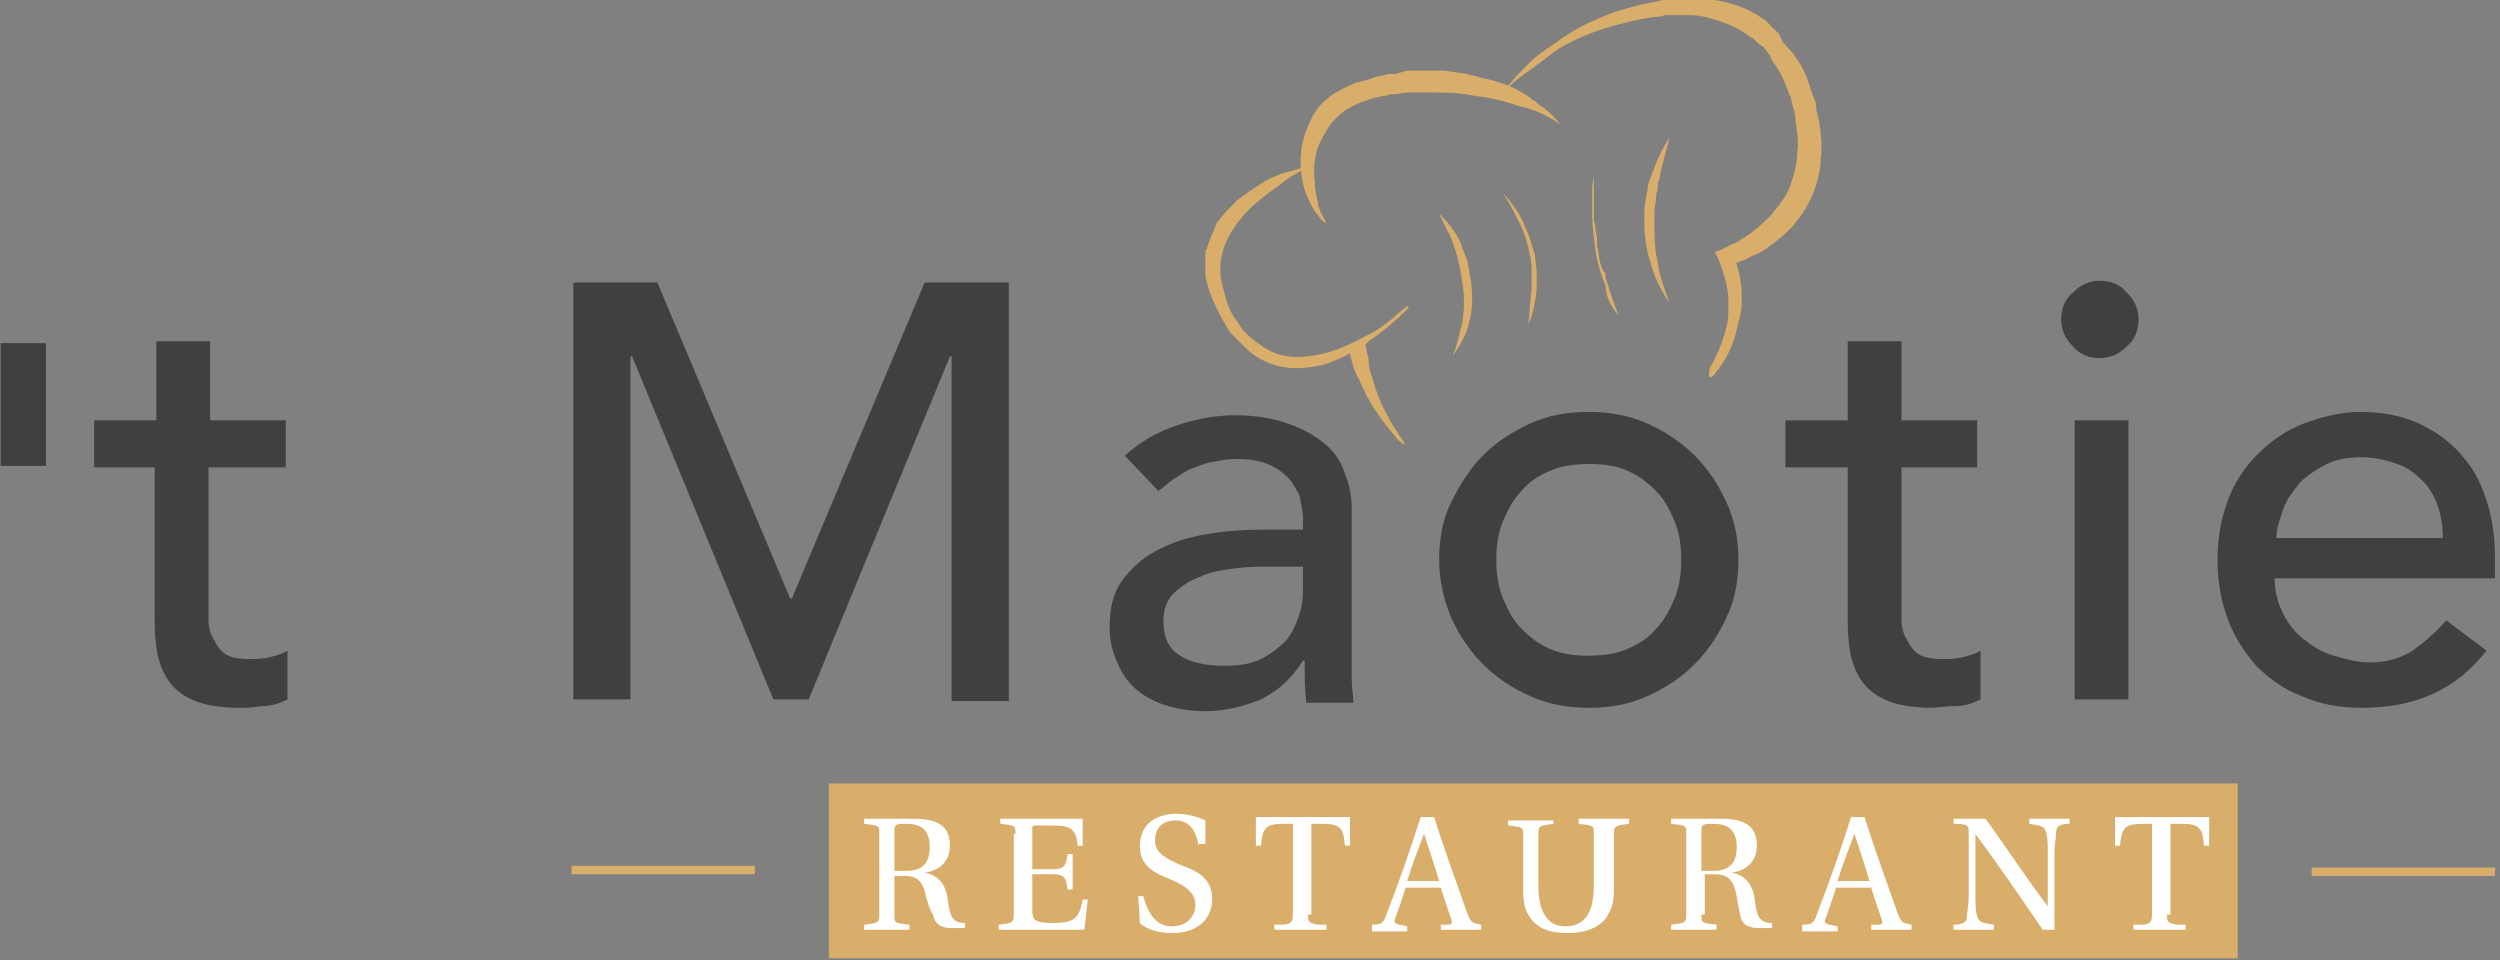 <?xml version="1.0" encoding="utf-8"?>
<!-- Generator: Adobe Illustrator 22.0.1, SVG Export Plug-In . SVG Version: 6.00 Build 0)  -->
<svg version="1.1" id="Layer_1" xmlns="http://www.w3.org/2000/svg" xmlns:xlink="http://www.w3.org/1999/xlink" x="0px" y="0px"
	 viewBox="0 0 148.7 57.1" style="enable-background:new 0 0 148.7 57.1;" xml:space="preserve">
<rect x="0" y="0" width="148.7" height="57.1" fill="#808080" stroke="none"/>
<style type="text/css">
	.st0{fill:#404041;}
	.st1{fill:#D9AE6A;}
	.st2{fill:#FFFFFF;}
</style>
<g id="Logo_Sefanja">
	<g>
		<g>
			<path class="st0" d="M16.9,27.8h-4.5v7.6c0,0.5,0,0.9,0,1.4c0,0.5,0.1,0.9,0.3,1.2c0.2,0.4,0.4,0.7,0.7,0.9
				c0.3,0.2,0.8,0.3,1.4,0.3c0.4,0,0.8,0,1.2-0.1c0.4-0.1,0.8-0.2,1.1-0.4v2.9c-0.4,0.2-0.9,0.4-1.5,0.4c-0.6,0.1-1.1,0.1-1.4,0.1
				c-1.2,0-2.2-0.2-2.8-0.5c-0.7-0.3-1.2-0.8-1.5-1.3c-0.3-0.5-0.5-1.1-0.6-1.8s-0.1-1.3-0.1-2v-8.7H5.6V25h3.7v-4.7h3.2V25h4.5
				V27.8z"/>
			<path class="st0" d="M34.1,16.8h5l7.9,18.8h0.1L55,16.8h5v24.9h-3.4V21.2h-0.1l-8.4,20.4H46l-8.4-20.4h-0.1v20.4h-3.4V16.8z"/>
			<path class="st0" d="M66.9,27.1c0.9-0.8,1.9-1.4,3.1-1.8c1.2-0.4,2.3-0.6,3.5-0.6c1.2,0,2.3,0.2,3.1,0.5c0.9,0.3,1.6,0.7,2.2,1.2
				c0.6,0.5,1,1.1,1.2,1.8c0.3,0.7,0.4,1.4,0.4,2.1v8.5c0,0.6,0,1.1,0,1.6c0,0.5,0.1,1,0.1,1.4h-2.8c-0.1-0.8-0.1-1.7-0.1-2.5h-0.1
				c-0.7,1.1-1.5,1.8-2.5,2.3c-1,0.4-2.1,0.7-3.3,0.7c-0.8,0-1.5-0.1-2.2-0.3c-0.7-0.2-1.3-0.5-1.8-0.9c-0.5-0.4-0.9-0.9-1.2-1.6
				c-0.3-0.6-0.5-1.3-0.5-2.2c0-1.1,0.2-2,0.7-2.7c0.5-0.7,1.1-1.3,2-1.8s1.8-0.8,2.9-1c1.1-0.2,2.3-0.3,3.6-0.3h2.3v-0.7
				c0-0.4-0.1-0.8-0.2-1.3c-0.2-0.4-0.4-0.8-0.7-1.1c-0.3-0.3-0.7-0.6-1.2-0.8c-0.5-0.2-1.1-0.3-1.8-0.3c-0.6,0-1.1,0.1-1.6,0.2
				c-0.5,0.1-0.9,0.3-1.2,0.4c-0.4,0.2-0.7,0.4-1,0.6c-0.3,0.2-0.6,0.5-0.9,0.7L66.9,27.1z M75.8,33.7c-0.8,0-1.5,0-2.3,0.1
				c-0.8,0.1-1.5,0.2-2.1,0.5c-0.6,0.2-1.2,0.6-1.6,1c-0.4,0.4-0.6,1-0.6,1.6c0,1,0.3,1.7,1,2.1c0.6,0.4,1.5,0.6,2.6,0.6
				c0.9,0,1.6-0.1,2.2-0.4s1.1-0.7,1.5-1.1c0.4-0.5,0.6-1,0.8-1.6c0.2-0.6,0.2-1.1,0.2-1.7v-1.1H75.8z"/>
			<path class="st0" d="M85.6,33.3c0-1.2,0.2-2.4,0.7-3.4s1.1-2,1.9-2.8c0.8-0.8,1.7-1.4,2.8-1.9c1.1-0.5,2.2-0.7,3.5-0.7
				c1.2,0,2.4,0.2,3.5,0.7s2,1.1,2.8,1.9c0.8,0.8,1.4,1.7,1.9,2.8s0.7,2.2,0.7,3.4c0,1.2-0.2,2.4-0.7,3.4c-0.5,1.1-1.1,2-1.9,2.8
				c-0.8,0.8-1.7,1.4-2.8,1.9c-1.1,0.5-2.2,0.7-3.5,0.7c-1.2,0-2.4-0.2-3.5-0.7c-1.1-0.5-2-1.1-2.8-1.9c-0.8-0.8-1.4-1.7-1.9-2.8
				C85.9,35.7,85.6,34.6,85.6,33.3z M89,33.3c0,0.8,0.1,1.6,0.4,2.3c0.3,0.7,0.6,1.3,1.1,1.8c0.5,0.5,1,0.9,1.7,1.2
				c0.7,0.3,1.4,0.4,2.3,0.4c0.8,0,1.6-0.1,2.3-0.4c0.7-0.3,1.3-0.7,1.7-1.2c0.5-0.5,0.8-1.1,1.1-1.8c0.3-0.7,0.4-1.5,0.4-2.3
				c0-0.8-0.1-1.6-0.4-2.3c-0.3-0.7-0.6-1.3-1.1-1.8c-0.5-0.5-1-0.9-1.7-1.2c-0.7-0.3-1.4-0.4-2.3-0.4c-0.8,0-1.6,0.1-2.3,0.4
				c-0.7,0.3-1.3,0.7-1.7,1.2c-0.5,0.5-0.8,1.1-1.1,1.8C89.1,31.7,89,32.5,89,33.3z"/>
			<path class="st0" d="M117.6,27.8h-4.5v7.6c0,0.5,0,0.9,0,1.4c0,0.5,0.1,0.9,0.3,1.2c0.2,0.4,0.4,0.7,0.7,0.9
				c0.3,0.2,0.8,0.3,1.4,0.3c0.4,0,0.8,0,1.2-0.1c0.4-0.1,0.8-0.2,1.1-0.4v2.9c-0.4,0.2-0.9,0.4-1.5,0.4s-1.1,0.1-1.4,0.1
				c-1.2,0-2.2-0.2-2.8-0.5c-0.7-0.3-1.2-0.8-1.5-1.3c-0.3-0.5-0.5-1.1-0.6-1.8s-0.1-1.3-0.1-2v-8.7h-3.7V25h3.7v-4.7h3.2V25h4.5
				V27.8z"/>
			<path class="st0" d="M122.6,19c0-0.6,0.2-1.2,0.7-1.6c0.5-0.5,1-0.7,1.6-0.7c0.6,0,1.2,0.2,1.6,0.7c0.5,0.5,0.7,1,0.7,1.6
				s-0.2,1.2-0.7,1.6c-0.5,0.5-1,0.7-1.6,0.7c-0.6,0-1.2-0.2-1.6-0.7C122.9,20.2,122.6,19.7,122.6,19z M123.4,25h3.2v16.6h-3.2V25z"
				/>
			<path class="st0" d="M135.3,34.5c0,0.7,0.2,1.4,0.5,2c0.3,0.6,0.7,1.1,1.2,1.5c0.5,0.4,1.1,0.8,1.8,1c0.7,0.2,1.4,0.4,2.1,0.4
				c1,0,1.8-0.2,2.6-0.7c0.7-0.5,1.4-1.1,2-1.8l2.4,1.8c-1.8,2.3-4.2,3.4-7.4,3.4c-1.3,0-2.5-0.2-3.6-0.7c-1.1-0.4-2-1.1-2.7-1.8
				c-0.7-0.8-1.3-1.7-1.7-2.8c-0.4-1.1-0.6-2.2-0.6-3.5s0.2-2.4,0.6-3.5c0.4-1.1,1-2,1.8-2.8c0.8-0.8,1.7-1.4,2.7-1.8
				c1.1-0.4,2.2-0.7,3.4-0.7c1.5,0,2.7,0.3,3.7,0.8c1,0.5,1.9,1.2,2.5,2c0.7,0.8,1.1,1.8,1.4,2.8c0.3,1,0.4,2.1,0.4,3.2v1.1H135.3z
				 M145.3,32c0-0.7-0.1-1.3-0.3-1.9c-0.2-0.6-0.5-1.1-0.9-1.5c-0.4-0.4-0.9-0.8-1.5-1c-0.6-0.2-1.3-0.4-2.1-0.4
				c-0.8,0-1.5,0.1-2.1,0.4c-0.6,0.3-1.2,0.7-1.6,1.1c-0.4,0.5-0.8,1-1,1.6c-0.2,0.6-0.4,1.1-0.4,1.7H145.3z"/>
		</g>
		<g id="Hat_3_">
			<g id="Hat_12_">
				<g>
					<path class="st1" d="M102.1,22.1c0.5-0.6,0.9-1.4,1.1-2.1c0.1-0.4,0.2-0.8,0.3-1.2c0.1-0.4,0.1-0.8,0.1-1.2
						c0-0.8-0.2-1.7-0.5-2.4l-0.3,0.6c0.1,0,0.2-0.1,0.3-0.1c0.1,0,0.2-0.1,0.3-0.1c0.2-0.1,0.3-0.1,0.5-0.2c0.3-0.2,0.7-0.3,1-0.5
						c0.6-0.4,1.2-0.9,1.7-1.4c0.5-0.6,0.9-1.2,1.2-1.9c0.3-0.7,0.5-1.5,0.5-2.2c0.1-0.8,0-1.5-0.1-2.2c-0.1-0.4-0.2-0.7-0.2-1.1
						l-0.2-0.5c0-0.1-0.1-0.2-0.1-0.3l-0.1-0.3c-0.2-0.7-0.6-1.4-1.1-2l-0.2-0.2c-0.1-0.1-0.1-0.2-0.2-0.2L105.8,2
						c-0.1-0.1-0.3-0.3-0.4-0.4l-0.1-0.1l-0.1-0.1l-0.2-0.2c-0.6-0.4-1.3-0.8-2.1-1c-0.7-0.2-1.5-0.3-2.2-0.3c-0.7,0-1.5,0-2.2,0.2
						c-0.7,0.1-1.4,0.3-2.1,0.5c-0.7,0.2-1.3,0.5-2,0.8c-0.6,0.3-1.3,0.7-1.8,1.1c-0.6,0.4-1.2,0.8-1.7,1.3c-0.5,0.5-1,1-1.4,1.6
						c0.5-0.5,1-0.9,1.6-1.3l0.4-0.3l0.4-0.3c0.1-0.1,0.3-0.2,0.4-0.3c0.1-0.1,0.3-0.2,0.4-0.3c1.2-0.7,2.5-1.2,3.8-1.5
						c0.7-0.2,1.3-0.3,2-0.4c0.2,0,0.3,0,0.5-0.1l0.5,0c0.3,0,0.7,0,1,0c0.7,0,1.3,0.2,1.9,0.4c0.6,0.2,1.2,0.5,1.7,0.9l0.2,0.1
						l0.1,0.1l0.1,0.1c0.1,0.1,0.2,0.2,0.4,0.3l0.3,0.4c0.1,0.1,0.1,0.1,0.1,0.2l0.1,0.2c0.4,0.5,0.7,1.1,0.9,1.7l0.1,0.2
						c0,0.1,0,0.2,0.1,0.2l0.1,0.5c0.1,0.3,0.2,0.6,0.2,1c0.1,0.6,0.2,1.3,0.1,1.9c0,0.6-0.2,1.3-0.4,1.9c-0.2,0.6-0.6,1.1-1,1.6
						c-0.4,0.5-0.9,0.9-1.4,1.3c-0.3,0.2-0.6,0.4-0.8,0.5c-0.1,0.1-0.3,0.1-0.4,0.2c-0.1,0-0.2,0.1-0.2,0.1c-0.1,0-0.2,0.1-0.2,0.1
						l-0.5,0.2l0.2,0.4c0.3,0.7,0.5,1.4,0.6,2.2c0,0.4,0,0.7,0,1.1c0,0.4-0.1,0.7-0.2,1.1c-0.2,0.7-0.5,1.4-0.9,2.1
						C101.6,22.3,101.6,22.8,102.1,22.1z"/>
				</g>
				<g>
					<path class="st1" d="M83.3,26c-0.4-0.6-0.7-1.1-1-1.7c-0.3-0.6-0.5-1.2-0.7-1.9c-0.1-0.3-0.2-0.6-0.2-1c0-0.2-0.1-0.3-0.1-0.5
						l-0.1-0.5l-0.9,0.5l0,0.1c0,0.2,0.1,0.3,0.1,0.5c0.1,0.3,0.2,0.7,0.4,1c0.3,0.7,0.6,1.3,1,1.9c0.4,0.6,0.8,1.1,1.3,1.7
						C83.6,26.6,83.7,26.5,83.3,26z"/>
				</g>
				<g>
					<path class="st1" d="M77.8,9.9c-0.5,0.1-1,0.3-1.5,0.4c-0.5,0.2-1,0.4-1.4,0.7c-0.5,0.3-0.9,0.6-1.3,0.9
						c-0.4,0.4-0.8,0.8-1.1,1.2c-0.1,0.1-0.2,0.2-0.2,0.4c-0.1,0.1-0.1,0.3-0.2,0.4c-0.1,0.3-0.2,0.5-0.3,0.8c0,0.1,0,0.1-0.1,0.2
						l0,0.2l0,0.2c0,0.1,0,0.1,0,0.2c0,0.3,0,0.6,0,0.9c0.1,0.6,0.3,1.1,0.5,1.6l0.2,0.4l0.1,0.2l0.1,0.2c0.1,0.2,0.3,0.5,0.4,0.7
						l0.2,0.3c0.1,0.1,0.2,0.2,0.3,0.3c0.2,0.2,0.4,0.4,0.6,0.6c0.4,0.4,0.9,0.7,1.4,0.9c0.5,0.2,1.1,0.3,1.6,0.3
						c0.6,0,1.1-0.1,1.6-0.2c0.6-0.2,1.3-0.5,1.8-0.8c0.1,0,0.2-0.1,0.4-0.2c0,0,0,0,0,0c0.2-0.1,0.3-0.2,0.4-0.3
						c0,0,0.1-0.1,0.1-0.1c0.9-0.6,1.7-1.3,2.4-2l-0.1-0.1c-0.4,0.3-0.8,0.7-1.2,1c-0.4,0.3-0.8,0.6-1.3,0.8
						c-0.9,0.5-1.8,0.9-2.8,1.1c-1,0.2-2,0.2-2.8-0.2c-0.4-0.2-0.8-0.5-1.2-0.8c-0.2-0.2-0.3-0.3-0.5-0.5c-0.1-0.1-0.1-0.2-0.2-0.3
						l-0.2-0.3c-0.3-0.4-0.5-0.9-0.6-1.3c-0.1-0.5-0.3-0.9-0.3-1.4c-0.1-0.9,0.2-1.8,0.7-2.6c0.5-0.8,1.2-1.5,2-2.1
						c0.4-0.3,0.8-0.6,1.2-0.9c0.4-0.3,0.9-0.5,1.3-0.8L77.8,9.9z"/>
				</g>
				<g>
					<path class="st1" d="M92.8,7.4c-0.3-0.4-0.6-0.7-1-1c-0.1-0.1-0.2-0.1-0.3-0.2L91.3,6C91.2,6,91.1,5.9,91,5.8l-0.3-0.2
						c-0.8-0.5-1.7-0.8-2.7-1c-0.2-0.1-0.5-0.1-0.7-0.2l-0.7-0.1c-0.2,0-0.5-0.1-0.7-0.1c-0.2,0-0.5,0-0.7,0l-0.7,0l-0.4,0
						c-0.1,0-0.2,0-0.4,0L83,4.4c-0.1,0-0.2,0-0.4,0l-0.4,0.1c-0.2,0-0.5,0.1-0.7,0.2c-0.1,0-0.2,0.1-0.4,0.1
						c-0.1,0-0.2,0.1-0.4,0.1c-0.5,0.2-0.9,0.4-1.4,0.7c-0.4,0.3-0.8,0.6-1.1,1.1C78,7,77.8,7.5,77.6,8c-0.3,1-0.3,2-0.1,2.9
						c0.1,0.5,0.3,0.9,0.5,1.3c0.1,0.2,0.2,0.4,0.4,0.6c0.1,0.2,0.3,0.4,0.5,0.5c-0.1-0.2-0.2-0.4-0.3-0.6c-0.1-0.2-0.2-0.4-0.2-0.6
						c-0.1-0.4-0.2-0.9-0.2-1.3c-0.1-0.9,0-1.8,0.4-2.5c0.2-0.4,0.4-0.7,0.6-1c0.3-0.3,0.6-0.6,0.9-0.8c0.4-0.2,0.7-0.4,1.1-0.5
						c0.1,0,0.2-0.1,0.3-0.1c0.1,0,0.2-0.1,0.3-0.1c0.2,0,0.4-0.1,0.6-0.1l0.3-0.1c0.1,0,0.2,0,0.3,0l0.7-0.1c0.1,0,0.2,0,0.3,0
						l0.3,0l0.7,0c0.9,0,1.8,0,2.7,0.2c0.9,0.1,1.8,0.3,2.6,0.6C91.3,6.5,92.1,6.9,92.8,7.4z"/>
				</g>
				<g>
					<path class="st1" d="M86.4,21.2c0.2-0.3,0.4-0.6,0.6-1c0.2-0.3,0.3-0.7,0.4-1.1c0.2-0.7,0.2-1.5,0.1-2.3c0-0.2-0.1-0.4-0.1-0.6
						c0-0.2-0.1-0.4-0.1-0.6c-0.1-0.4-0.3-0.7-0.4-1.1c-0.3-0.7-0.8-1.3-1.3-1.8c0.3,0.7,0.7,1.3,0.9,2c0,0.1,0.1,0.2,0.1,0.3
						c0,0.1,0.1,0.2,0.1,0.3c0,0.2,0.1,0.3,0.1,0.5c0.1,0.3,0.1,0.7,0.2,1.1c0.1,0.7,0.1,1.4,0,2.2C86.8,19.8,86.7,20.5,86.4,21.2z"
						/>
				</g>
				<g>
					<path class="st1" d="M90.9,19.3c0.3-0.6,0.4-1.3,0.5-2c0-0.3,0-0.7,0-1.1c0-0.4-0.1-0.7-0.1-1c-0.1-0.3-0.2-0.7-0.3-1
						c-0.1-0.3-0.3-0.7-0.4-1c-0.3-0.6-0.7-1.2-1.2-1.7c0.4,0.6,0.7,1.2,1,1.8c0.3,0.6,0.5,1.3,0.6,1.9c0.1,0.3,0.1,0.7,0.1,1
						c0,0.3,0,0.7,0,1C91,17.9,91,18.6,90.9,19.3z"/>
				</g>
				<g>
					<path class="st1" d="M96.3,18.8c-0.3-0.7-0.5-1.3-0.7-2c-0.1-0.2-0.1-0.3-0.1-0.5L95.3,16l-0.1-0.3c-0.1-0.3-0.1-0.7-0.2-1
						C95,14.4,95,14,94.9,13.7c0-0.2,0-0.4-0.1-0.5c0-0.2,0-0.4,0-0.5l0-0.3l0-0.3l0-0.5c0-0.4,0-0.7,0-1.1
						c-0.1,0.4-0.1,0.7-0.1,1.1l0,0.5c0,0.1,0,0.2,0,0.3l0,0.3c0,0.7,0.1,1.4,0.2,2.2c0.1,0.7,0.3,1.4,0.6,2.1
						C95.5,17.6,95.8,18.2,96.3,18.8z"/>
				</g>
				<g>
					<path class="st1" d="M99.3,18c-0.3-0.8-0.6-1.6-0.7-2.4c-0.2-0.8-0.2-1.6-0.2-2.5c0-0.4,0-0.8,0.1-1.2c0-0.2,0-0.4,0.1-0.6
						l0-0.3c0-0.1,0-0.2,0.1-0.3c0.1-0.8,0.4-1.6,0.6-2.5c-0.5,0.7-0.8,1.5-1.1,2.3C98.1,10.8,98,11,98,11.2c0,0.2-0.1,0.4-0.1,0.6
						c-0.1,0.4-0.1,0.9-0.1,1.3c0,0.9,0.1,1.7,0.4,2.6C98.4,16.5,98.8,17.3,99.3,18z"/>
				</g>
			</g>
		</g>
		
			<rect x="-2.3" y="22.7" transform="matrix(-1.836970e-16 1 -1 -1.836970e-16 25.437 22.709)" class="st0" width="7.3" height="2.7"/>
	</g>
	<rect x="34" y="51.5" class="st1" width="10.9" height="0.5"/>
	<rect x="137.5" y="51.6" class="st1" width="10.9" height="0.5"/>
	<rect x="49.3" y="46.6" class="st1" width="83.8" height="10.4"/>
	<g>
		<path class="st2" d="M53.2,54.4c0,0.5,0,0.5,0.9,0.6v0.3h-2.7V55c0.8-0.1,0.9-0.1,0.9-0.6v-4.8c0-0.5,0-0.5-0.9-0.6v-0.3h3
			c1.7,0,2.1,0.7,2.1,1.6c0,0.9-0.6,1.5-1.5,1.6v0c1,0.2,1.3,0.9,1.4,1.8c0.1,0.7,0.2,1.2,1,1.2v0.3h-0.8c-0.6,0-1-0.2-1.1-0.8
			C55.2,54,55.1,53.3,55,53c-0.2-0.7-0.6-0.9-1.2-0.9h-0.6V54.4z M53.2,51.8h0.7c0.9,0,1.4-0.4,1.4-1.4c0-1.3-0.8-1.4-1.5-1.4
			c-0.6,0-0.6,0.1-0.6,0.5V51.8z"/>
		<path class="st2" d="M60.4,49.6c0-0.5,0-0.5-0.9-0.6v-0.3h4.9v1.6h-0.3c-0.1-1-0.4-1.2-1.5-1.2h-0.9c-0.3,0-0.3,0-0.3,0.3v2.3h1.2
			c0.8,0,0.8-0.3,0.9-0.9h0.3v2.1h-0.3c-0.1-0.6-0.1-0.9-0.9-0.9h-1.2v2.1c0,0.6,0.1,0.8,1.2,0.8c1.2,0,1.6-0.2,1.8-1.4h0.3
			l-0.2,1.8h-5.1V55c0.8-0.1,0.9-0.1,0.9-0.6V49.6z"/>
		<path class="st2" d="M71.3,50.3c-0.2-1-0.6-1.5-1.4-1.5c-0.8,0-1.2,0.5-1.2,1.2c0,0.8,0.8,1.1,1.4,1.4c1.1,0.4,2,0.8,2,2.1
			c0,1-0.7,2-2.4,2c-0.7,0-1.5-0.2-1.9-0.6l-0.1-1.6H68c0.3,1.1,0.8,1.8,1.7,1.8c0.8,0,1.4-0.5,1.4-1.3c0-0.8-0.8-1.2-1.5-1.5
			c-1-0.4-1.8-0.8-1.8-2c0-1.3,1-1.9,2.2-1.9c0.6,0,1.3,0.2,1.7,0.4v1.4H71.3z"/>
		<path class="st2" d="M77.8,54.4c0,0.4,0,0.5,0.6,0.6l0.5,0v0.3h-3.1V55l0.5,0c0.5,0,0.6-0.2,0.6-0.6V49h-0.5
			c-1.1,0-1.3,0.2-1.4,1.3h-0.3v-1.7h5.6v1.7h-0.3c-0.1-1.1-0.3-1.3-1.4-1.3h-0.6V54.4z"/>
		<path class="st2" d="M85.7,55.3V55l0.4,0c0.3,0,0.3-0.1,0.2-0.4c-0.2-0.5-0.5-1.5-0.6-1.8h-2.1c-0.2,0.7-0.4,1.2-0.6,1.8
			c-0.1,0.2-0.1,0.3,0.2,0.4l0.5,0.1v0.3h-2.1V55c0.6,0,0.7-0.1,0.9-0.7c0.7-1.8,1.4-3.8,2-5.7h0.8c0.5,1.6,1.5,4.4,2,5.8
			c0.2,0.5,0.3,0.5,0.8,0.6v0.3H85.7z M84.7,49.6L84.7,49.6c-0.3,0.8-0.7,1.8-1,2.8h1.9C85.4,51.7,84.9,50.2,84.7,49.6z"/>
		<path class="st2" d="M96.9,48.7V49c-0.8,0.1-0.9,0.1-0.9,0.6v3.3c0,0.6-0.1,1.1-0.3,1.4c-0.4,0.9-1.5,1.2-2.4,1.2
			c-1,0-1.9-0.2-2.4-1.1c-0.2-0.3-0.3-0.8-0.3-1.4v-3.3c0-0.5,0-0.5-0.9-0.6v-0.3h2.7V49c-0.8,0.1-0.9,0.1-0.9,0.6v3.1
			c0,1.1,0.3,2.4,1.6,2.4c1.4,0,1.7-1.2,1.7-2.4v-3.1c0-0.5,0-0.5-0.9-0.6v-0.3H96.9z"/>
		<path class="st2" d="M101.2,54.4c0,0.5,0,0.5,0.9,0.6v0.3h-2.7V55c0.8-0.1,0.9-0.1,0.9-0.6v-4.8c0-0.5,0-0.5-0.9-0.6v-0.3h3
			c1.7,0,2.1,0.7,2.1,1.6c0,0.9-0.6,1.5-1.5,1.6v0c1,0.2,1.3,0.9,1.4,1.8c0.1,0.7,0.2,1.2,1,1.2v0.3h-0.8c-0.6,0-1-0.2-1.1-0.8
			c-0.1-0.4-0.2-1.2-0.3-1.5c-0.2-0.7-0.6-0.9-1.2-0.9h-0.6V54.4z M101.2,51.8h0.7c0.9,0,1.4-0.4,1.4-1.4c0-1.3-0.8-1.4-1.5-1.4
			c-0.6,0-0.6,0.1-0.6,0.5V51.8z"/>
		<path class="st2" d="M111.3,55.3V55l0.4,0c0.3,0,0.3-0.1,0.2-0.4c-0.2-0.5-0.5-1.5-0.6-1.8h-2.1c-0.2,0.7-0.4,1.2-0.6,1.8
			c-0.1,0.2-0.1,0.3,0.2,0.4l0.5,0.1v0.3h-2.1V55c0.6,0,0.7-0.1,0.9-0.7c0.7-1.8,1.4-3.8,2-5.7h0.8c0.5,1.6,1.5,4.4,2,5.8
			c0.2,0.5,0.3,0.5,0.8,0.6v0.3H111.3z M110.3,49.6L110.3,49.6c-0.3,0.8-0.7,1.8-1,2.8h1.9C111,51.7,110.5,50.2,110.3,49.6z"/>
		<path class="st2" d="M121.5,55.3c-1.3-1.9-2.6-3.8-4-5.7h0v3.7c0,0.5,0,0.9,0.1,1.2c0.1,0.4,0.4,0.4,1,0.5v0.3h-2.4V55
			c0.5,0,0.8-0.1,0.8-0.5c0-0.3,0.1-0.7,0.1-1.2v-3.7c0-0.5,0-0.6-0.9-0.6v-0.3h1.9c1.1,1.5,2.4,3.5,3.7,5.2l0,0v-3.2
			c0-0.5,0-0.9-0.1-1.2c-0.1-0.4-0.4-0.4-1-0.5v-0.3h2.4V49c-0.5,0-0.8,0.1-0.8,0.5c0,0.3-0.1,0.7-0.1,1.2v4.6H121.5z"/>
		<path class="st2" d="M128.9,54.4c0,0.4,0,0.5,0.6,0.6l0.5,0v0.3h-3.1V55l0.5,0c0.5,0,0.6-0.2,0.6-0.6V49h-0.5
			c-1.1,0-1.3,0.2-1.4,1.3h-0.3v-1.7h5.6v1.7h-0.3c-0.1-1.1-0.3-1.3-1.4-1.3h-0.6V54.4z"/>
	</g>
</g>
</svg>
